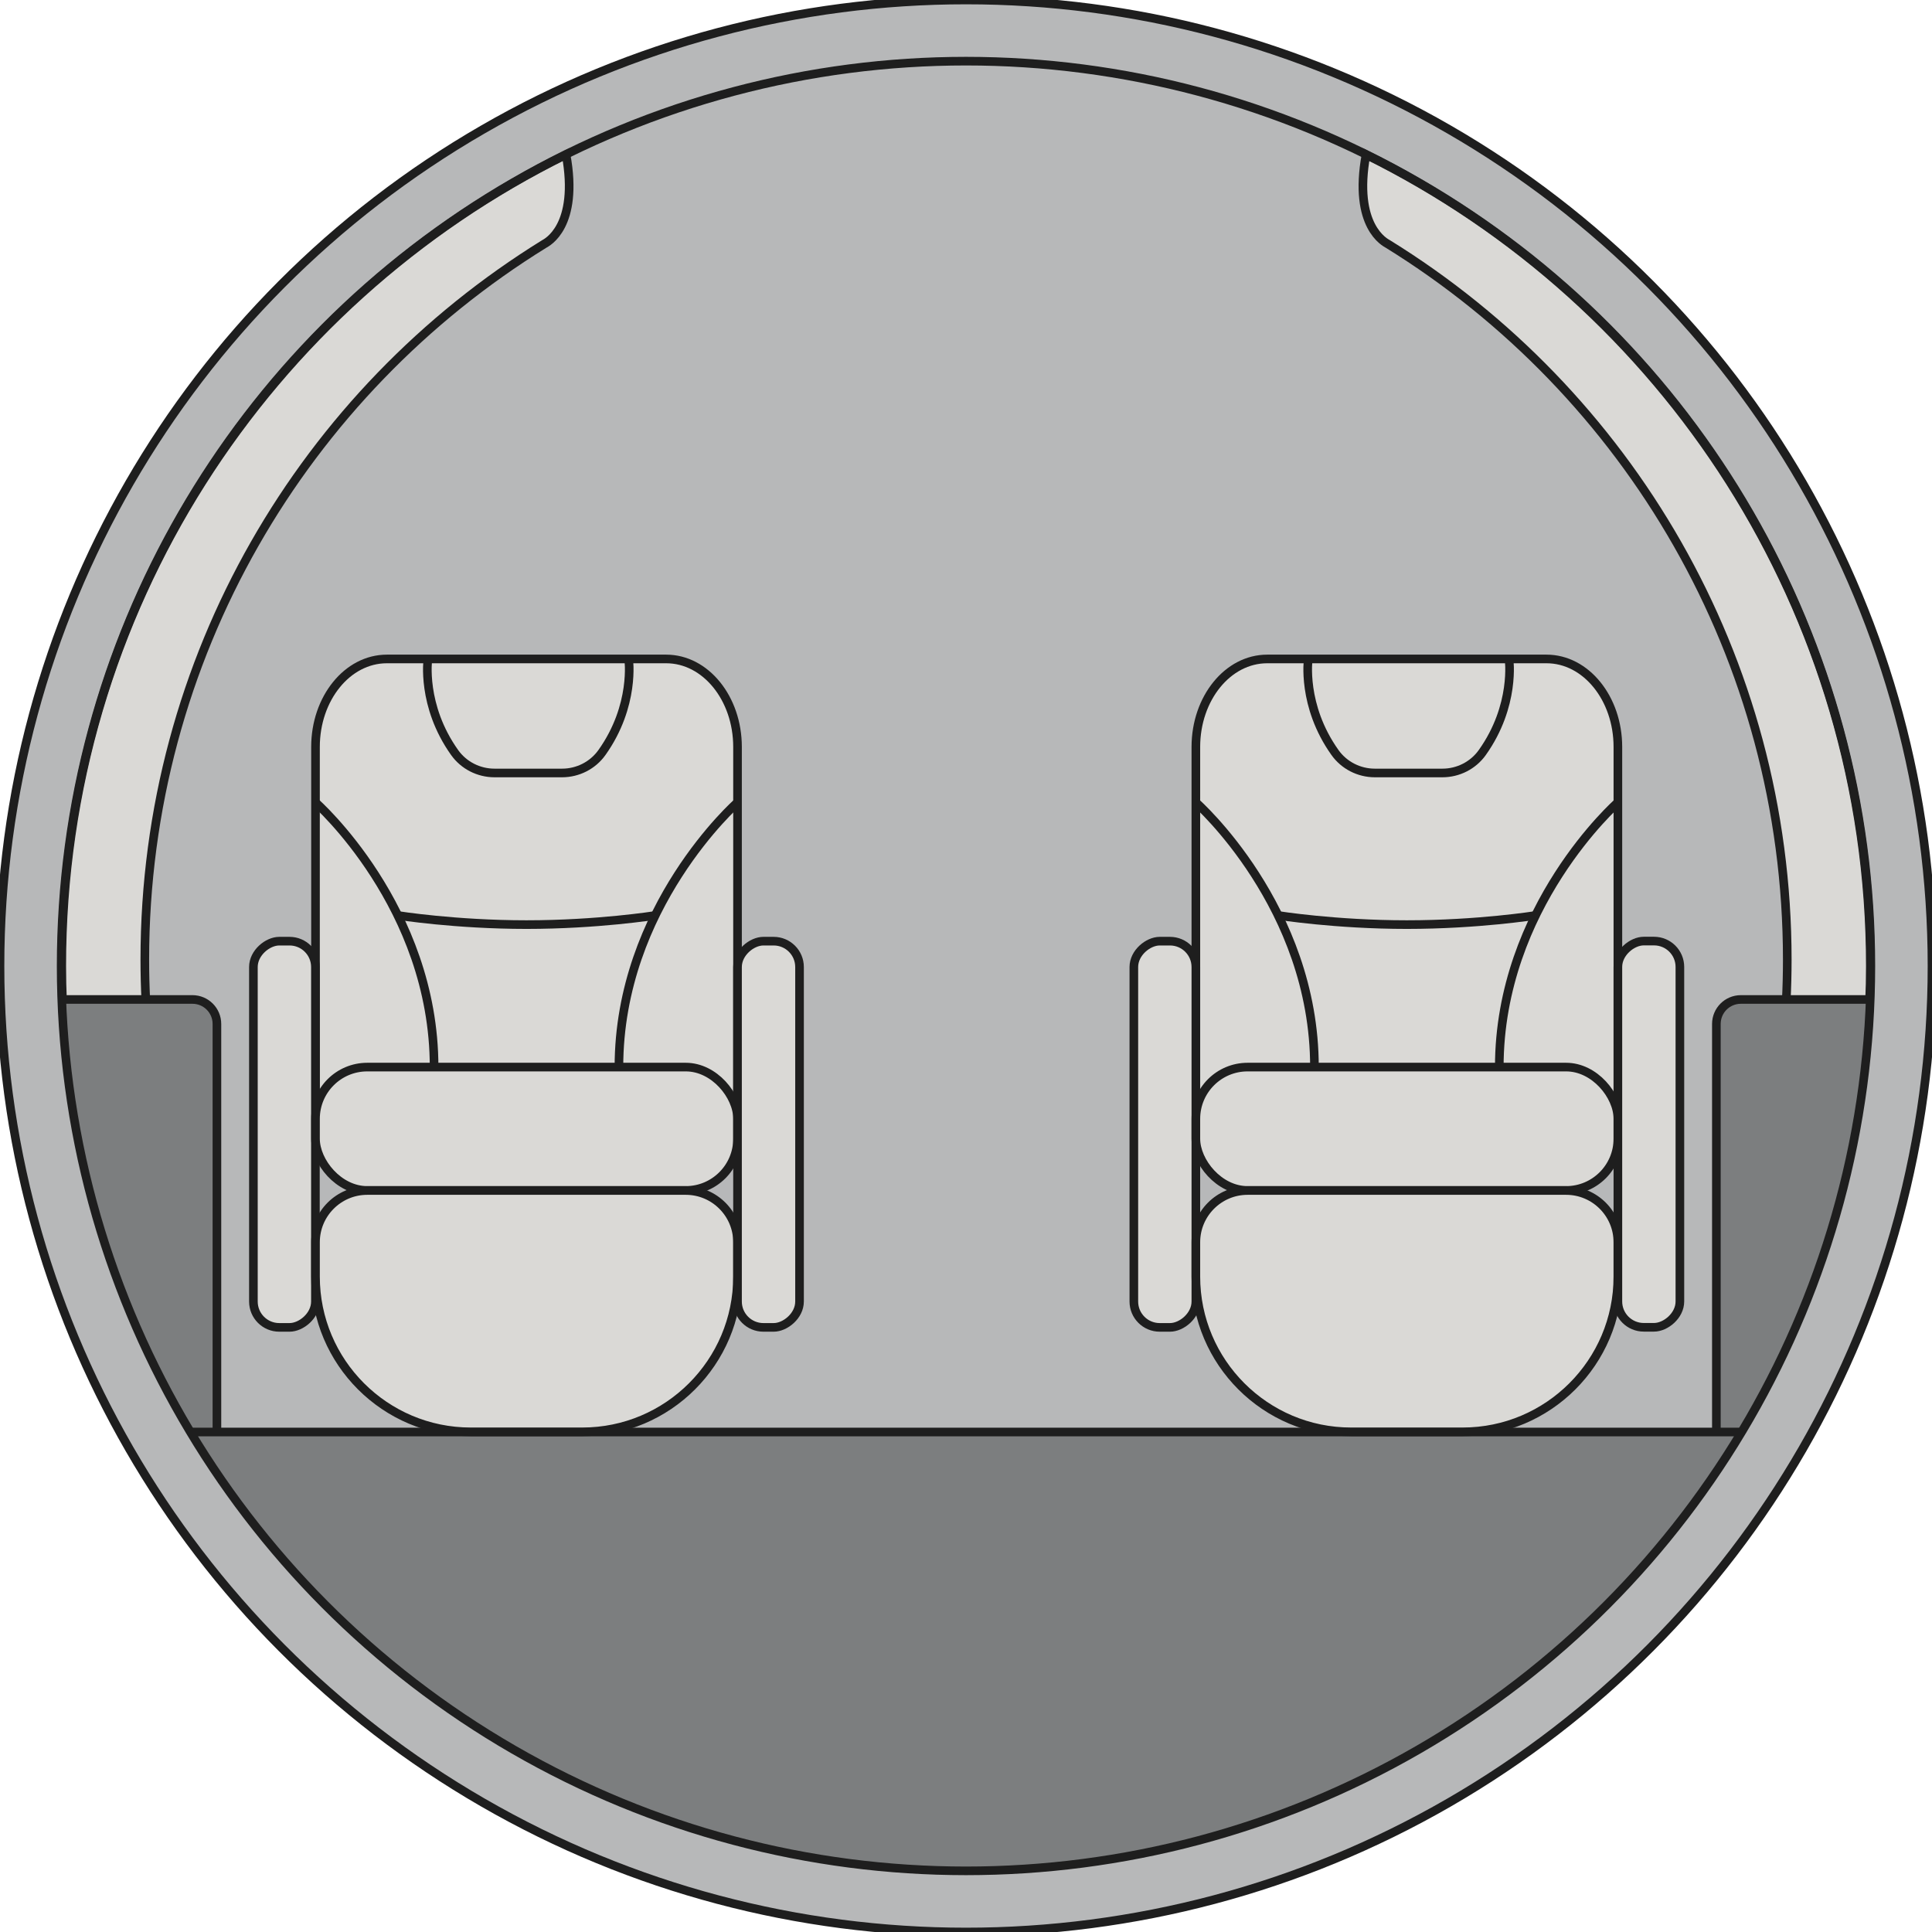 <?xml version="1.0" encoding="UTF-8"?> <svg xmlns="http://www.w3.org/2000/svg" id="_9H-WFC" viewBox="0 0 224 224"><defs><style>.cls-1{fill:#7c7e7f;}.cls-2{fill:#b7b8b9;}.cls-3{fill:#dad9d6;}.cls-3,.cls-4{stroke:#1e1e1e;stroke-miterlimit:10;}.cls-4{fill:none;}</style></defs><circle id="Ellipse_30" class="cls-2" cx="112" cy="112" r="112"></circle><path class="cls-3" d="m16.91,116.06c-.08-1.59-.12-3.19-.12-4.79,0-35.07,18.52-65.82,46.32-82.99.25-.15,4.05-1.99,2.52-10.36h0C30.98,35.04,7.16,70.74,7.16,112c0,1.36.03,2.71.09,4.06"></path><path class="cls-3" d="m207.1,116.06c.08-1.59.12-3.19.12-4.79,0-35.07-18.52-65.82-46.32-82.99-.25-.15-4.05-1.99-2.52-10.36h0c34.64,17.13,58.47,52.82,58.47,94.09,0,1.36-.03,2.71-.09,4.06"></path><circle class="cls-4" cx="112" cy="112" r="112"></circle><path class="cls-1" d="m201.84,115.88h15.01c-1.86,56.31-48.09,101.12-104.85,101.12S9.11,172.03,7.16,115.82l15.16.07s2.03.79,2.42,1.36c.44.65.42,3.12.42,3.12v45.66h173.86v-45.63c0-4.91,2.84-4.52,2.84-4.52Z"></path><path class="cls-4" d="m25.15,166.03v-47.31c0-1.57-1.27-2.84-2.84-2.84H7.15"></path><line class="cls-4" x1="201.94" y1="166.03" x2="22.12" y2="166.03"></line><path class="cls-4" d="m216.97,115.88h-15.13c-1.57,0-2.84,1.27-2.84,2.84v47.31"></path><circle class="cls-4" cx="112" cy="112" r="104.91"></circle><path class="cls-3" d="m36.58,130.88v-44.28c0-5.63,3.7-10.2,8.27-10.2h32.39c4.57,0,8.27,4.57,8.27,10.2v44.28"></path><rect class="cls-3" x="10.59" y="127.91" width="44.78" height="7.19" rx="3" ry="3" transform="translate(-98.53 164.49) rotate(-90)"></rect><rect class="cls-3" x="36.58" y="123.72" width="48.93" height="14.3" rx="6" ry="6"></rect><path class="cls-3" d="m42.58,138.03h36.93c3.31,0,6,2.69,6,6v3.98c0,9.93-8.07,18-18,18h-12.93c-9.93,0-18-8.07-18-18v-3.98c0-3.31,2.69-6,6-6Z"></path><rect class="cls-3" x="66.71" y="127.91" width="44.78" height="7.19" rx="3" ry="3" transform="translate(-42.4 220.61) rotate(-90)"></rect><path class="cls-4" d="m36.58,93.03s13.75,12.1,13.75,30.69"></path><path class="cls-4" d="m85.51,93.03s-13.75,12.1-13.75,30.69"></path><path class="cls-3" d="m75.96,106.14s-6.65,1.06-14.92,1.06-14.92-1.06-14.92-1.06"></path><path class="cls-4" d="m72.89,76.41s.78,5.39-3.1,10.84c-1.06,1.49-2.79,2.37-4.62,2.37h-3.92s-3.92,0-3.92,0c-1.83,0-3.56-.88-4.62-2.37-3.88-5.45-3.1-10.84-3.1-10.84"></path><path class="cls-3" d="m138.65,130.88v-44.28c0-5.63,3.7-10.2,8.27-10.2h32.39c4.57,0,8.27,4.57,8.27,10.2v44.28"></path><rect class="cls-3" x="112.66" y="127.91" width="44.78" height="7.19" rx="3" ry="3" transform="translate(3.55 266.56) rotate(-90)"></rect><rect class="cls-3" x="138.65" y="123.72" width="48.93" height="14.3" rx="6" ry="6"></rect><path class="cls-3" d="m144.65,138.03h36.93c3.31,0,6,2.69,6,6v3.98c0,9.93-8.07,18-18,18h-12.93c-9.93,0-18-8.07-18-18v-3.98c0-3.31,2.69-6,6-6Z"></path><rect class="cls-3" x="168.79" y="127.91" width="44.78" height="7.19" rx="3" ry="3" transform="translate(59.67 322.68) rotate(-90)"></rect><path class="cls-4" d="m138.65,93.03s13.75,12.1,13.75,30.69"></path><path class="cls-4" d="m187.58,93.03s-13.75,12.1-13.75,30.69"></path><path class="cls-3" d="m178.03,106.14s-6.65,1.06-14.92,1.06-14.92-1.06-14.92-1.06"></path><path class="cls-4" d="m174.96,76.41s.78,5.39-3.1,10.84c-1.06,1.49-2.79,2.37-4.62,2.37h-3.92s-3.92,0-3.92,0c-1.83,0-3.56-.88-4.62-2.37-3.88-5.45-3.1-10.84-3.1-10.84"></path></svg> 